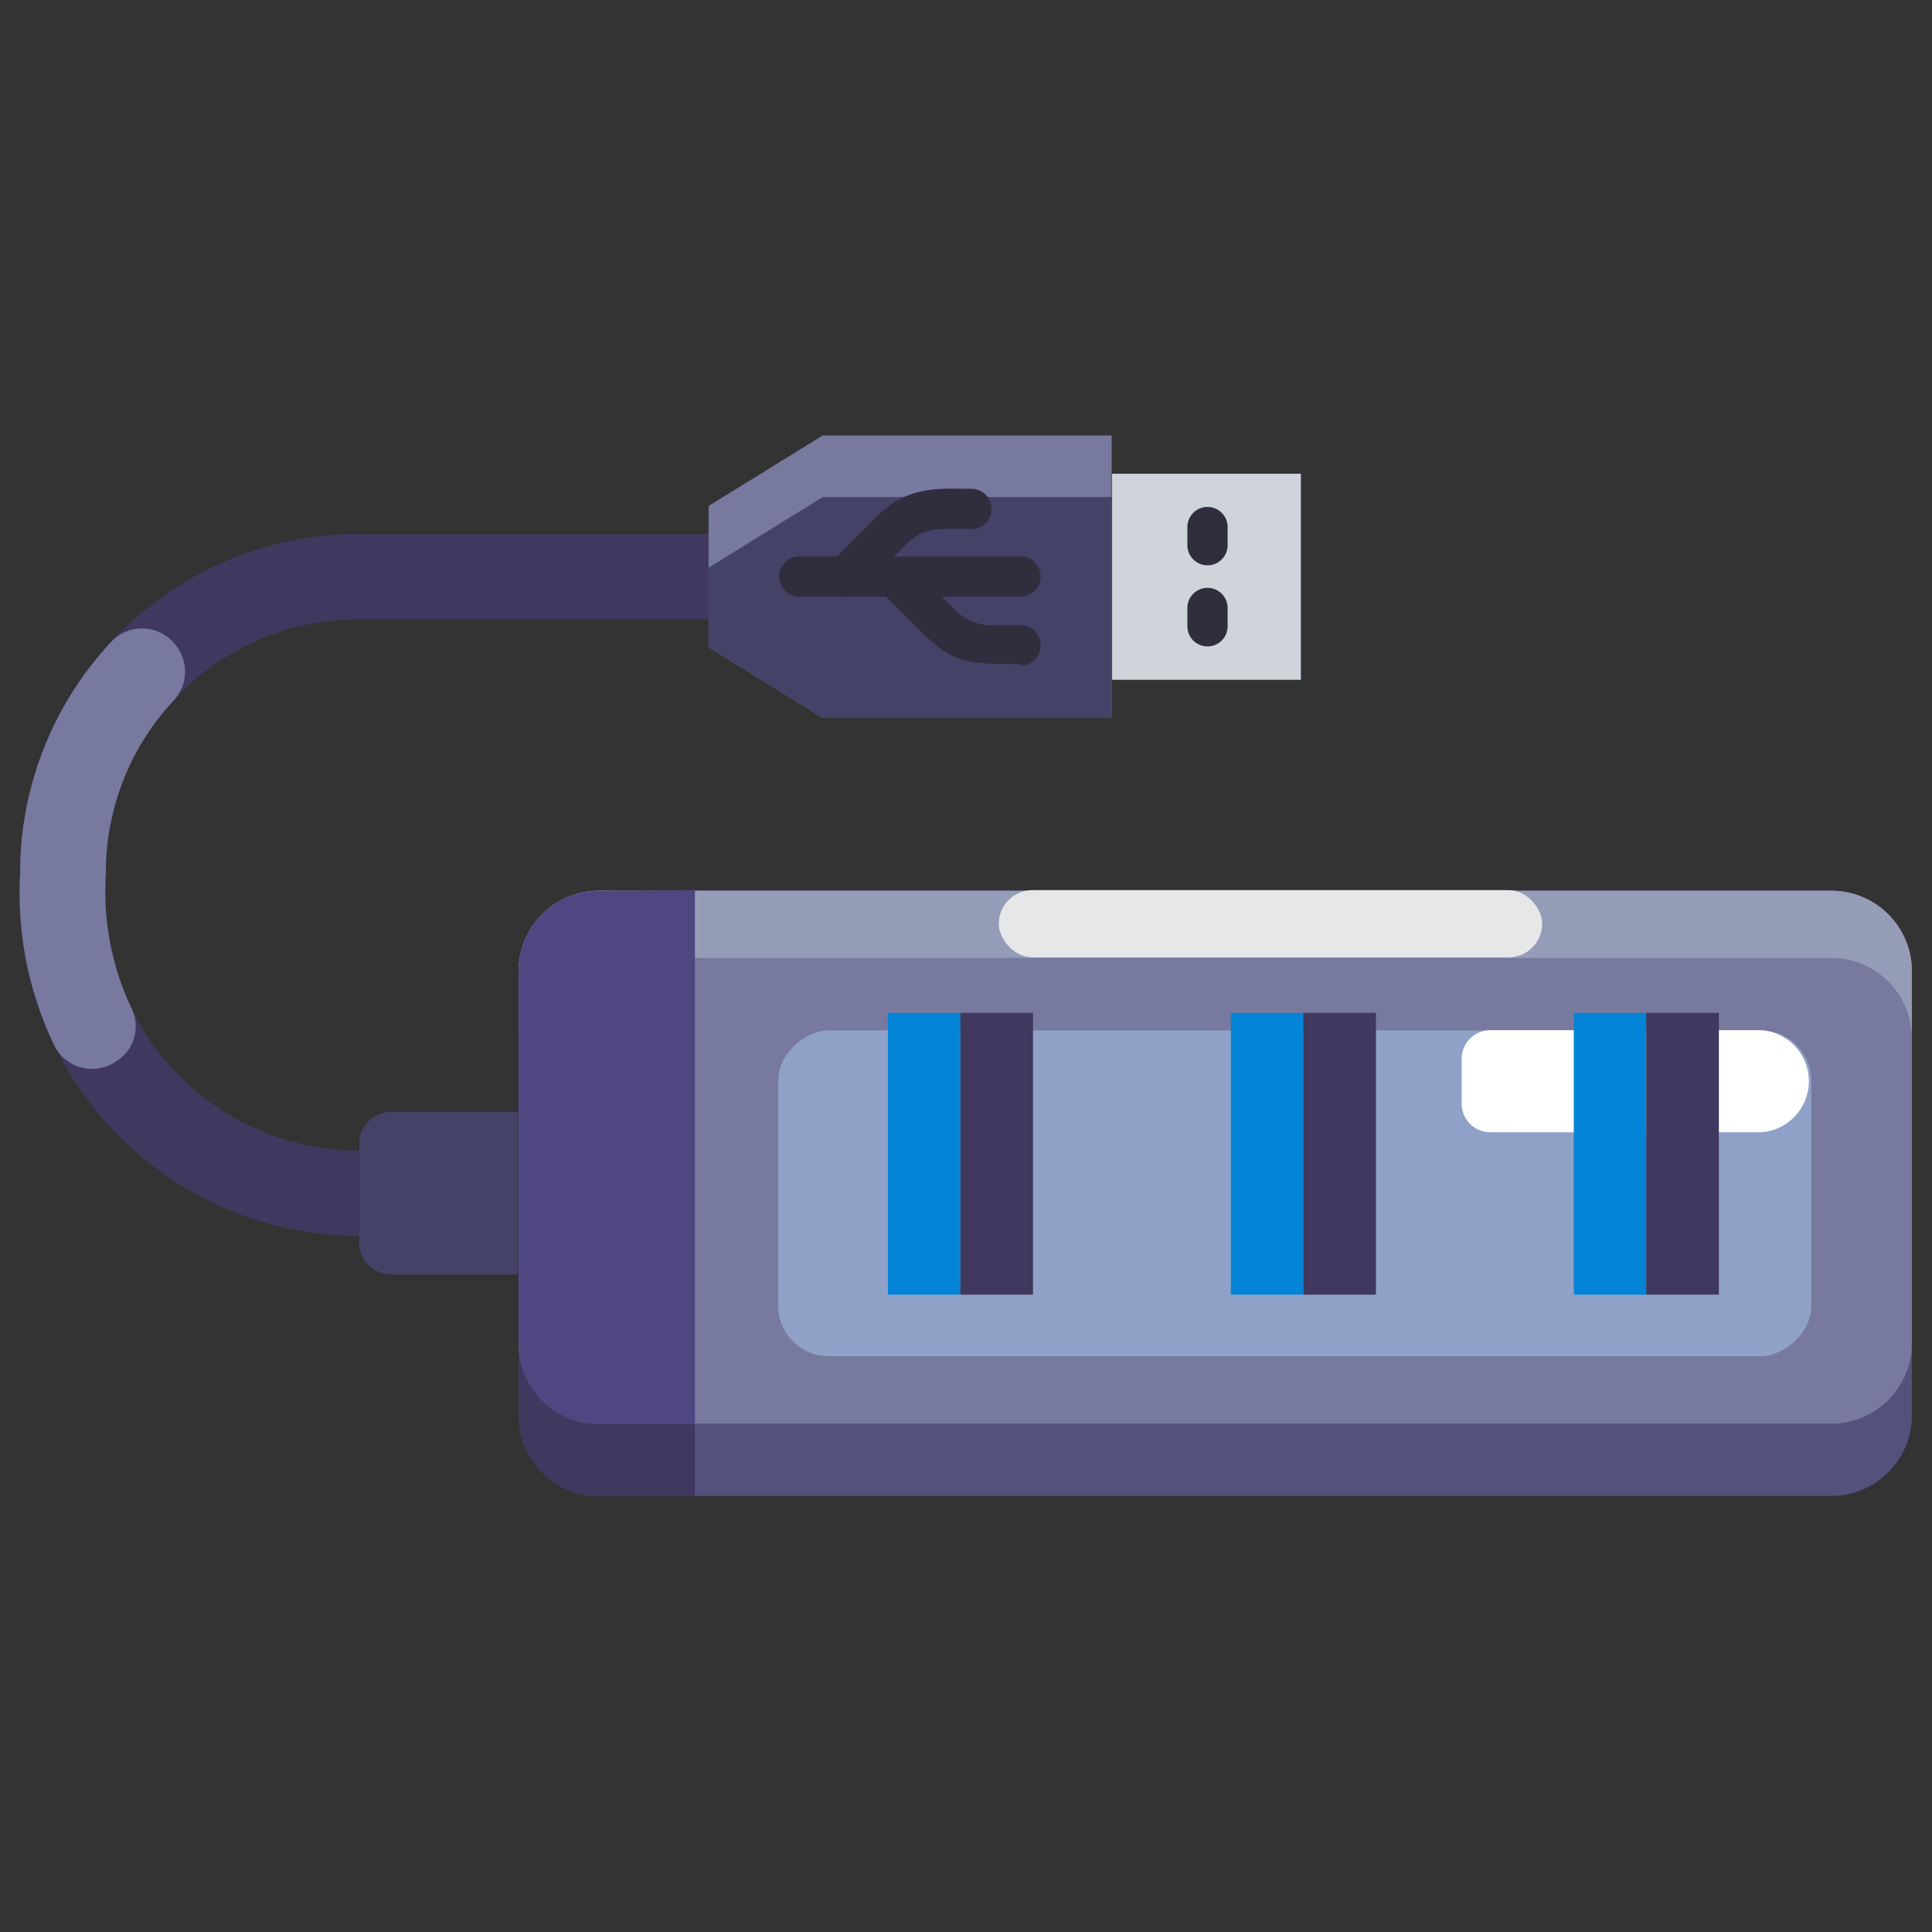 <svg xmlns="http://www.w3.org/2000/svg" viewBox="0 0 96 96"><rect x="0" y="0" width="96" height="96" fill="#333333" stroke="none"/><defs><style>.cls-1{fill:#54517c;}.cls-2{fill:#40385e;}.cls-3{fill:#77799f;}.cls-4{fill:#959cb8;}.cls-5{fill:#e6e7e8;}.cls-6{fill:#4f4781;}.cls-7{fill:#90a1c7;}.cls-8{fill:#fff;}.cls-9{fill:#454268;}.cls-10{fill:#ced4da;}.cls-11{fill:#302d3d;}.cls-12{fill:#0484d7;}</style></defs><title>USB Hub</title><g id="USB_Hub" data-name="USB Hub"><path class="cls-1" d="M95,48.26V70.33a4,4,0,0,1-4,4H29.77a4,4,0,0,1-4-4V48.26a4,4,0,0,1,4-4H91A4,4,0,0,1,95,48.26Z"/><path class="cls-2" d="M34.53,44.23V74.36H29.77a4,4,0,0,1-4-4V48.26a4,4,0,0,1,4-4Z"/><path class="cls-3" d="M95,48.26V66.74a4,4,0,0,1-4,4H29.77a4,4,0,0,1-4-4V48.26a4,4,0,0,1,4-4H91A4,4,0,0,1,95,48.26Z"/><path class="cls-4" d="M95,48.26V51.6a4,4,0,0,0-4-4H29.77a4,4,0,0,0-4,4V48.26a4,4,0,0,1,4-4H91A4,4,0,0,1,95,48.26Z"/><rect class="cls-5" x="49.63" y="44.23" width="27" height="3.34" rx="1.67"/><path class="cls-6" d="M34.53,44.23V70.77H29.77a4,4,0,0,1-4-4V48.26a4,4,0,0,1,4-4Z"/><rect class="cls-7" x="56.24" y="33.63" width="16.19" height="51.33" rx="2.5" transform="translate(123.63 -5.04) rotate(90)"/><path class="cls-8" d="M72.63,54.84V52.61A1.42,1.42,0,0,1,74,51.19H87.5a2.54,2.54,0,0,1,0,5.07H74A1.42,1.42,0,0,1,72.63,54.84Z"/><path class="cls-9" d="M19.44,55.25h6.3a0,0,0,0,1,0,0v8.08a0,0,0,0,1,0,0h-6.3a1.59,1.59,0,0,1-1.59-1.59V56.85A1.59,1.59,0,0,1,19.44,55.25Z"/><path class="cls-2" d="M35.21,30.77V26.53H17.84A16.84,16.84,0,0,0,1,43.38v1.19A16.84,16.84,0,0,0,17.84,61.41V57.17a12.6,12.6,0,0,1-12.6-12.6V43.38a12.61,12.61,0,0,1,12.6-12.61Z"/><path class="cls-3" d="M8.75,32.08a2.1,2.1,0,0,0-3.23-.18A16.8,16.8,0,0,0,1,43.38a17.49,17.49,0,0,0,1.69,8.55,2.09,2.09,0,0,0,3,.86,2.05,2.05,0,0,0,.85-2.68,13.63,13.63,0,0,1-1.28-6.73,12.51,12.51,0,0,1,3.35-8.55A2.1,2.1,0,0,0,8.75,32.08Z"/><polygon class="cls-3" points="55.24 21.64 55.24 35.67 40.88 35.67 35.21 32.16 35.21 25.14 40.88 21.64 55.24 21.64"/><polygon class="cls-9" points="55.24 24.7 55.24 35.67 40.88 35.67 35.21 32.16 35.21 28.21 40.88 24.7 55.24 24.7"/><rect class="cls-10" x="55.27" y="23.53" width="9.38" height="10.24" transform="translate(119.91 57.31) rotate(180)"/><path class="cls-11" d="M60,28.09a1,1,0,0,1-1-1v-.9a1,1,0,0,1,2,0v.9A1,1,0,0,1,60,28.09Z"/><path class="cls-11" d="M60,32.12a1,1,0,0,1-1-1v-.91a1,1,0,0,1,2,0v.91A1,1,0,0,1,60,32.12Z"/><rect class="cls-12" x="44.12" y="50.33" width="3.6" height="14"/><rect class="cls-2" x="47.72" y="50.33" width="3.61" height="14"/><rect class="cls-12" x="61.16" y="50.33" width="3.6" height="14"/><rect class="cls-2" x="64.76" y="50.33" width="3.61" height="14"/><rect class="cls-12" x="78.2" y="50.33" width="3.6" height="14"/><rect class="cls-2" x="81.8" y="50.33" width="3.61" height="14"/><path class="cls-11" d="M50.71,29.65h-11a1,1,0,0,1,0-2h11a1,1,0,0,1,0,2Z"/><path class="cls-11" d="M42,29.65a1,1,0,0,1-.71-1.7l2.34-2.34c1.51-1.51,3.13-1.32,4.64-1.32a1,1,0,0,1,0,2c-1.45,0-2.35-.15-3.22.73C42.49,29.54,42.51,29.65,42,29.65Z"/><path class="cls-11" d="M50.71,33c-3.77,0-3.47-.15-7-3.66A1,1,0,0,1,45.14,28l2.34,2.34a2.55,2.55,0,0,0,1.77.73h1.46a1,1,0,0,1,0,2Z"/></g></svg>